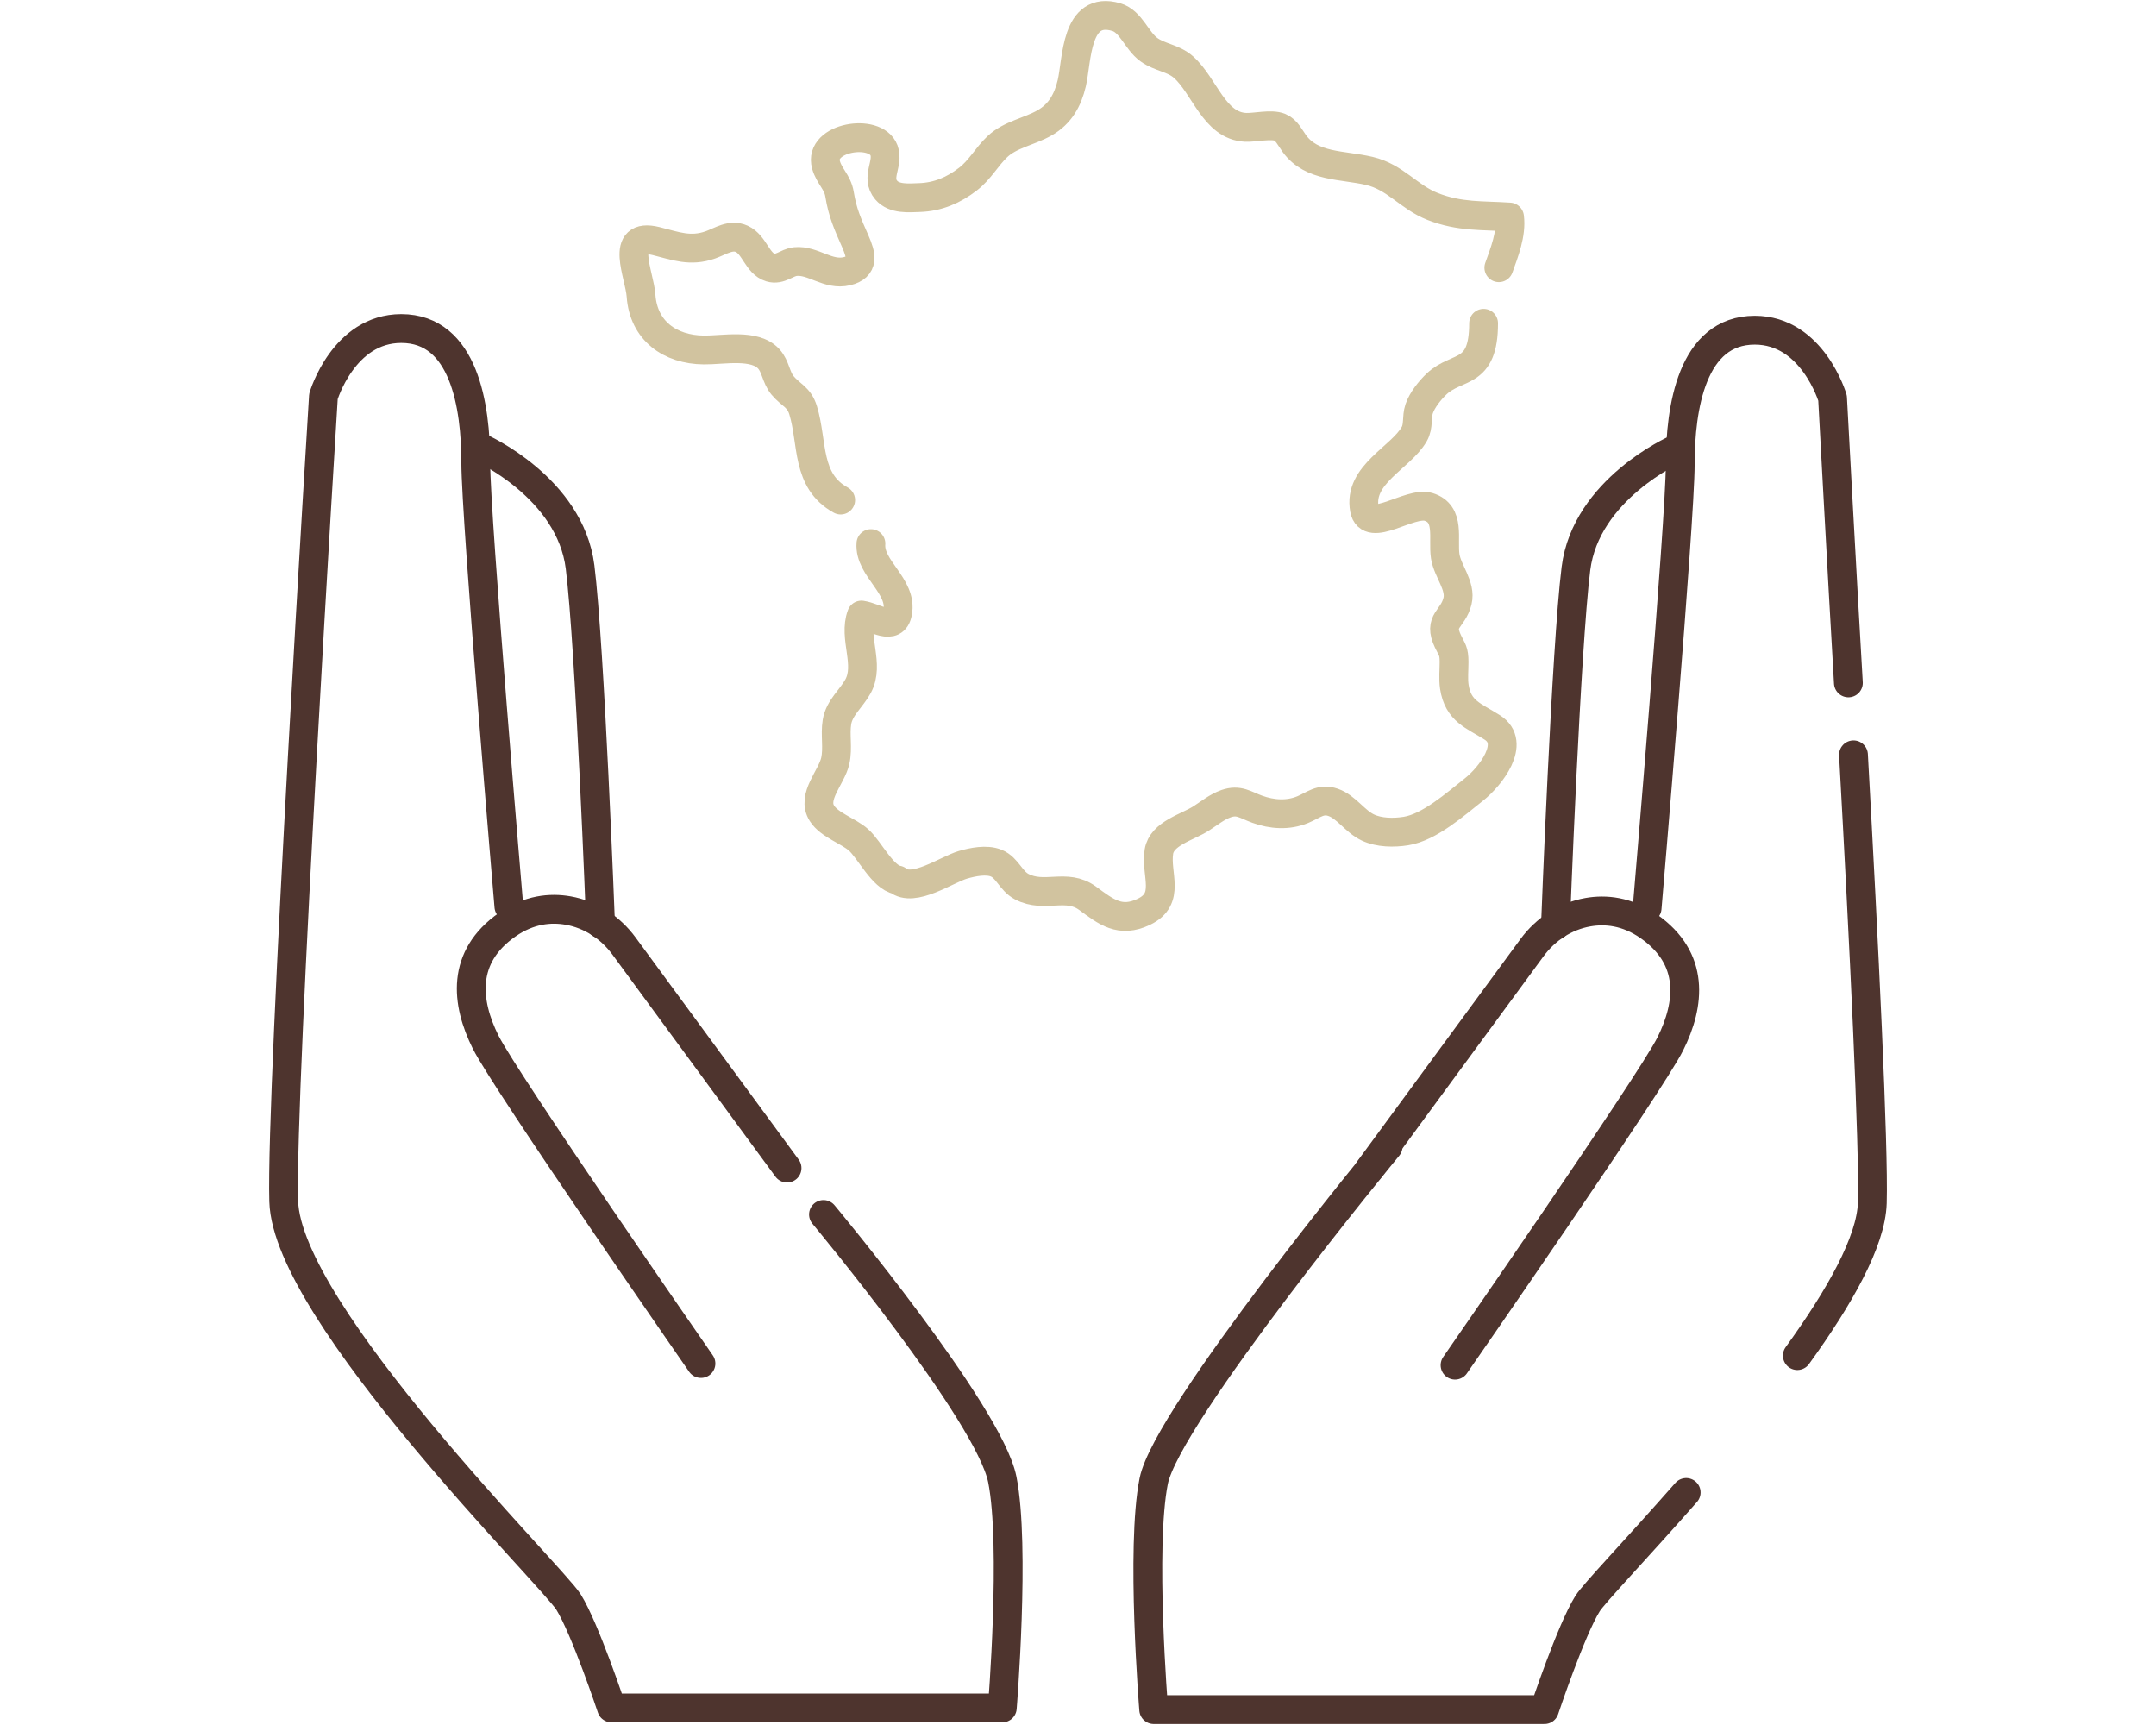 <?xml version="1.0" encoding="UTF-8" standalone="no"?>
<svg
   width="140"
   height="112"
   viewBox="0 0 140 112"
   fill="none"
   version="1.1"
   id="svg22"
   sodipodi:docname="4 - France.svg"
   inkscape:version="1.2.2 (732a01da63, 2022-12-09)"
   xmlns:inkscape="http://www.inkscape.org/namespaces/inkscape"
   xmlns:sodipodi="http://sodipodi.sourceforge.net/DTD/sodipodi-0.dtd"
   xmlns="http://www.w3.org/2000/svg"
   xmlns:svg="http://www.w3.org/2000/svg">
  <defs
     id="defs26" />
  <sodipodi:namedview
     id="namedview24"
     pagecolor="#ffffff"
     bordercolor="#000000"
     borderopacity="0.25"
     inkscape:showpageshadow="2"
     inkscape:pageopacity="0.0"
     inkscape:pagecheckerboard="0"
     inkscape:deskcolor="#d1d1d1"
     showgrid="false"
     inkscape:zoom="5.9599"
     inkscape:cx="82.635615"
     inkscape:cy="59.648652"
     inkscape:window-width="1536"
     inkscape:window-height="890"
     inkscape:window-x="-6"
     inkscape:window-y="-6"
     inkscape:window-maximized="1"
     inkscape:current-layer="svg22" />
  <path
     d="M53.473 78.852C53.473 78.852 64.224 91.754 65.085 96.055C65.945 100.356 65.085 110.893 65.085 110.893H39.71C39.71 110.893 37.99 105.732 36.915 104.011C35.84 102.291 18.637 85.303 18.422 77.992C18.207 70.681 21.002 25.738 21.002 25.738C21.002 25.738 22.301 21.33 26.055 21.33C30.141 21.33 30.894 26.383 30.894 30.039C30.894 33.695 33.044 58.854 33.044 58.854"
     stroke="#2F4858"
     stroke-width="1.871"
     stroke-linecap="round"
     stroke-linejoin="round"
     id="path2"
     style="stroke:#4e342e;stroke-opacity:1" />
  <path
     d="M51.107 75.841L40.514 61.417C39.637 60.224 38.349 59.376 36.891 59.12C35.74 58.918 34.356 59.047 32.937 60.036C29.932 62.131 30.248 65.09 31.539 67.67C32.829 70.251 45.516 88.529 45.516 88.529"
     stroke="#2F4858"
     stroke-width="1.871"
     stroke-linecap="round"
     stroke-linejoin="round"
     id="path4"
     style="stroke:#4e342e;stroke-opacity:1" />
  <path
     d="M31.216 29.071C31.216 29.071 37.022 31.652 37.667 36.813C38.312 41.974 38.996 59.981 38.996 59.981"
     stroke="#2F4858"
     stroke-width="1.871"
     stroke-linecap="round"
     stroke-linejoin="round"
     id="path6"
     style="stroke:#4e342e;stroke-opacity:1" />
  <path
     d="M120.026 44.339C119.628 37.567 118.998 25.846 118.998 25.846C118.998 25.846 117.699 21.438 113.945 21.438C109.859 21.438 109.106 26.491 109.106 30.146C109.106 33.802 106.956 58.961 106.956 58.961"
     stroke="#2F4858"
     stroke-width="1.871"
     stroke-linecap="round"
     stroke-linejoin="round"
     id="path8"
     style="stroke:#4e342e;stroke-opacity:1" />
  <path
     d="M116.71 88.015C119.439 84.244 121.506 80.603 121.579 78.1C121.686 74.423 121.032 61.22 120.357 49.008"
     stroke="#2F4858"
     stroke-width="1.871"
     stroke-linecap="round"
     stroke-linejoin="round"
     id="path10"
     style="stroke:#4e342e;stroke-opacity:1" />
  <path
     d="M90.136 74.444C90.136 74.444 75.776 91.862 74.916 96.163C74.056 100.464 74.916 111 74.916 111H100.29C100.29 111 102.011 105.84 103.086 104.119C103.494 103.466 106.238 100.601 109.492 96.901"
     stroke="#2F4858"
     stroke-width="1.871"
     stroke-linecap="round"
     stroke-linejoin="round"
     id="path12"
     style="stroke:#4e342e;stroke-opacity:1" />
  <path
     d="M88.893 75.949L99.486 61.524C100.363 60.331 101.651 59.484 103.109 59.228C104.26 59.026 105.644 59.155 107.064 60.144C110.068 62.238 109.752 65.197 108.461 67.778C107.171 70.358 94.484 88.636 94.484 88.636"
     stroke="#2F4858"
     stroke-width="1.871"
     stroke-linecap="round"
     stroke-linejoin="round"
     id="path14"
     style="stroke:#4e342e;stroke-opacity:1" />
  <path
     d="M108.784 29.179C108.784 29.179 102.978 31.759 102.333 36.92C101.688 42.081 101.004 60.088 101.004 60.088"
     stroke="#2F4858"
     stroke-width="1.871"
     stroke-linecap="round"
     stroke-linejoin="round"
     id="path16"
     style="stroke:#4e342e;stroke-opacity:1" />
  <path
     d="M97.327 17.381C97.68 16.393 98.163 15.189 98.023 14.091C96.228 13.973 94.805 14.094 93.052 13.415C91.476 12.804 90.617 11.495 88.918 11.097C87.154 10.683 85.18 10.868 84.052 9.327C83.769 8.939 83.558 8.454 83.111 8.265C82.558 8.03 81.481 8.297 80.883 8.269C78.835 8.173 78.229 5.579 76.848 4.355C76.181 3.765 75.315 3.737 74.606 3.225C73.795 2.64 73.451 1.393 72.484 1.11C69.819 0.329 69.947 3.915 69.596 5.402C69.335 6.509 68.84 7.398 67.835 7.974C66.831 8.549 65.602 8.728 64.764 9.523C64.052 10.198 63.649 11.016 62.854 11.629C61.913 12.355 60.898 12.784 59.717 12.826C59.021 12.85 58.063 12.949 57.547 12.342C56.844 11.517 57.727 10.618 57.402 9.758C56.849 8.296 53.138 8.903 53.637 10.703C53.843 11.446 54.384 11.815 54.514 12.604C54.709 13.804 55.036 14.529 55.532 15.655C55.931 16.56 56.133 17.332 55.003 17.606C53.765 17.908 52.801 16.87 51.653 16.983C51.079 17.04 50.655 17.559 50.027 17.371C49.168 17.114 48.997 15.882 48.167 15.508C47.449 15.184 46.803 15.659 46.141 15.895C44.823 16.364 43.874 15.968 42.603 15.653C40.177 15.051 41.53 17.83 41.625 19.192C41.782 21.456 43.482 22.704 45.712 22.724C46.977 22.735 49.003 22.302 49.916 23.296C50.373 23.794 50.382 24.507 50.817 25.025C51.356 25.667 51.885 25.761 52.153 26.645C52.79 28.743 52.328 31.222 54.589 32.467"
     stroke="#D1C39F"
     stroke-width="1.871"
     stroke-linecap="round"
     stroke-linejoin="round"
     id="path18" />
  <path
     d="M56.553 35.294C56.426 36.917 58.627 38.038 58.287 39.781C58.048 41.01 56.837 40.066 55.939 39.934C55.387 41.413 56.5 43.126 55.717 44.559C55.282 45.356 54.5 45.947 54.348 46.883C54.213 47.715 54.425 48.56 54.239 49.399C53.998 50.486 52.681 51.722 53.375 52.812C53.859 53.573 55.087 53.945 55.747 54.53C56.467 55.169 57.313 56.97 58.282 57.135C59.294 57.996 61.482 56.456 62.532 56.149C63.163 55.966 64.056 55.783 64.688 56.041C65.423 56.343 65.629 57.193 66.348 57.57C67.828 58.346 69.252 57.316 70.622 58.323C71.838 59.216 72.732 59.938 74.275 59.202C76.051 58.352 75.019 56.77 75.254 55.292C75.442 54.111 77.096 53.712 77.986 53.147C78.51 52.813 79.026 52.386 79.614 52.181C80.448 51.891 80.854 52.256 81.636 52.541C82.594 52.89 83.641 52.962 84.595 52.567C85.3 52.275 85.75 51.815 86.563 52.095C87.431 52.394 87.982 53.334 88.825 53.729C89.557 54.072 90.493 54.084 91.291 53.958C92.832 53.715 94.518 52.202 95.71 51.263C96.768 50.429 98.487 48.245 96.905 47.233C95.712 46.471 94.677 46.195 94.436 44.586C94.359 44.065 94.422 43.5 94.42 42.974C94.417 42.254 94.295 42.215 94.021 41.638C93.371 40.267 94.342 40.24 94.641 39.035C94.889 38.038 93.993 37.086 93.846 36.12C93.673 34.98 94.204 33.355 92.76 32.911C91.542 32.536 88.895 34.676 88.599 33.065C88.184 30.808 90.943 29.734 91.831 28.19C92.138 27.656 91.964 27.1 92.155 26.536C92.346 25.971 92.866 25.322 93.293 24.922C94.632 23.665 96.337 24.423 96.337 20.989"
     stroke="#D1C39F"
     stroke-width="1.871"
     stroke-linecap="round"
     stroke-linejoin="round"
     id="path20" />
</svg>
